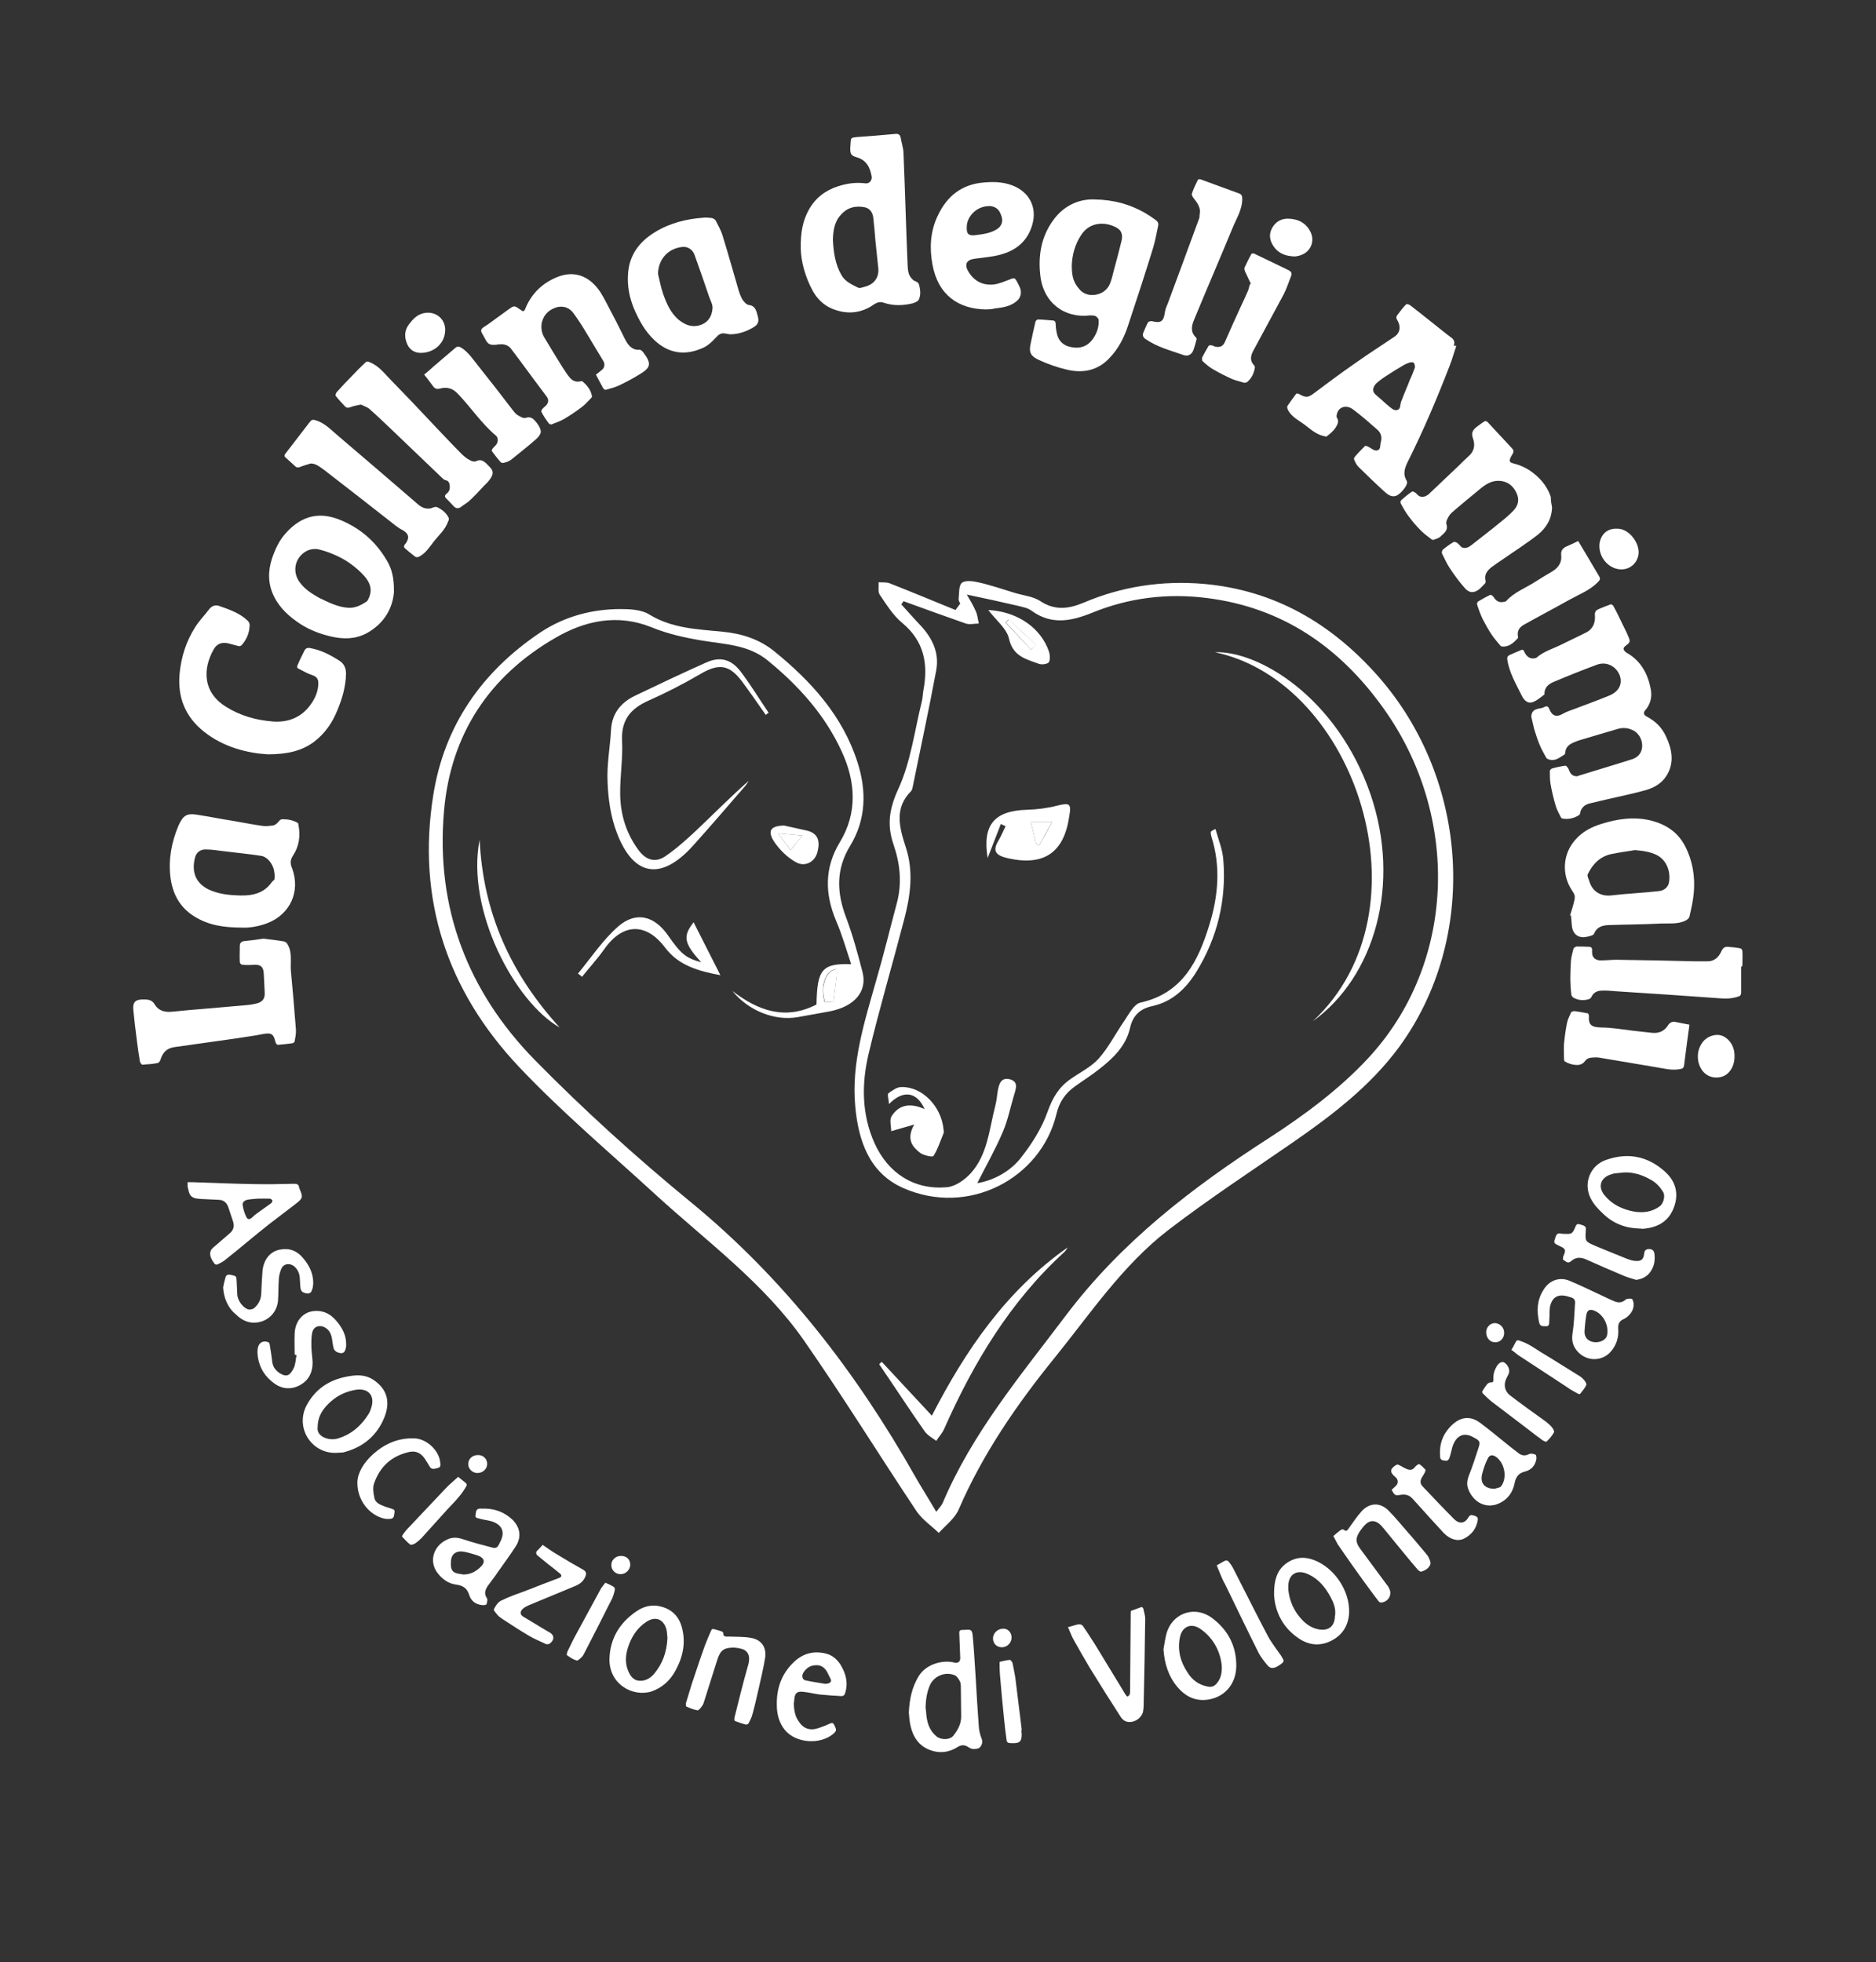 <?xml version="1.0" encoding="utf-8"?>
<!-- Generator: Adobe Illustrator 28.2.0, SVG Export Plug-In . SVG Version: 6.00 Build 0)  -->
<svg version="1.1" id="Livello_1" xmlns="http://www.w3.org/2000/svg" xmlns:xlink="http://www.w3.org/1999/xlink" x="0px" y="0px"
	 viewBox="0 0 595.3 622.7" style="enable-background:new 0 0 595.3 622.7;" xml:space="preserve">
<rect x="0" y="0" width="595.3" height="622.7" fill="#333333" stroke="none"/>
<style type="text/css">
	.st0{fill:#FFFFFF;}
	.st1{clip-path:url(#SVGID_00000131360636545119338020000000895591902704873889_);}
	.st2{clip-path:url(#SVGID_00000101819915044969684540000009171508196428725669_);}
	.st3{clip-path:url(#SVGID_00000010276649305429112060000014913340861557457042_);}
	.st4{clip-path:url(#SVGID_00000064336171536152551720000013569192708221590707_);}
	.st5{clip-path:url(#SVGID_00000047752254555265120560000000970499831863382927_);}
	.st6{clip-path:url(#SVGID_00000077323721337546382160000016418224209916651682_);}
</style>
<g>
	<g>
		<g>
			<path class="st0" d="M304.7,191.6c-0.2-0.5-0.6-1.1-0.5-1.5c0.2-1.8,0-4.2,1-5.1c1.1-0.9,3.5-0.6,5.2-0.2c4,0.9,7.8,2.2,11.7,3.4
				c2.7,0.8,5.7,1.1,7.9,2.5c4.6,3.1,9,2.6,13.8,0.6c12.2-5.2,24.9-7.1,38.1-6c22.5,2,40.5,12.5,55.3,29.2
				c29.2,33.1,32,83.4,6.7,117.9c-9.1,12.3-21,21.4-33.4,30c-13.3,9.2-26.9,18.1-39.8,28c-14.5,11.2-24.7,26.5-36.1,40.6
				c-12,14.8-22.8,30.5-30.4,48.1c-1.2,2.8-4.1,5-6.3,7.4c-2.3-2.2-5.2-4.2-7-6.8c-12-18-23.4-36.5-35.8-54.3
				c-12.7-18.2-30.7-31.3-46.9-46.1c-14.7-13.5-30-26.4-43.6-40.8c-22.7-24.1-32.4-53.1-27.1-86.2c3.5-22.1,15.5-39.2,34-51.6
				c7.7-5.1,16.4-7.4,25.5-7.4c3,0,6.6,0.2,9,1.7c7.3,4.5,15.4,4.7,23.4,5.5c6.1,0.6,11.6,2.4,16.3,6.2
				c11.7,9.5,21.7,20.5,26.4,35.2c2.9,9,2.8,18.1-2.3,26.5c-4.6,7.5-4.3,14.9-1.3,22.8c2.1,5.6,3.7,11.5,5.2,17.3
				c1.6,6.2-2.6,11-10.5,12.5c-3.3,0.6-6.7,1.2-10,1.8c-7.2,1.3-15.6-1.9-20.8-8.3c8.2,6.3,16.8,9.4,26.7,4.3
				c0.2-11.1,1.7-13.1,11-12.8c-1.6-4.8-2.9-9.4-4.8-13.8c-3.6-8.6-3.7-16.8,1.2-24.9c5.7-9.4,5-19.3,0.6-28.8
				c-5.3-11.6-13.7-20.9-23.5-28.9c-6.1-5-13.6-5.1-20.8-6.3c-5.4-0.9-10.9-2.1-16-4.2c-10.9-4.4-21.2-2.1-30.5,3.3
				c-21,12.1-33.3,30.6-35.4,55c-2.7,30.6,7.5,57.2,28.7,78.9c15.7,16,32.4,31.1,49.7,45.3c29.6,24.3,52.3,53.8,71,86.8
				c2.1,3.7,4.4,7.3,6.8,11.4c0.9-1.2,1.6-1.9,2-2.7c9.4-22.3,24.8-40.6,39.2-59.7c17.6-23.3,40-40.5,64.2-56.1
				c11.3-7.3,22.5-15.6,31.6-25.4c28-30.1,29.5-77,4.7-111.4c-13.8-19.2-31.9-31.7-55.8-34.7c-12.5-1.6-24.8-0.1-36.5,4.7
				c-6.7,2.7-12.9,3.9-19.2-0.7c-1.2-0.9-3-1.2-4.6-1.6c-5.1-1.2-10.2-2.3-15.9-3.5c0.9,1.6,2,3.3,2.8,5.2c0.6,1.2,0.7,2.7,1,4
				c-1.4,0-2.9,0.4-4.1,0c-6.6-2.3-13.2-4.7-19.8-7.1c-0.2,0.3-0.4,0.7-0.7,1c2.1,2.3,4.1,4.6,6.2,6.8c3.7,4,5.9,8.6,4.9,14.1
				c-2.3,12.4-5,24.8-7.5,37.2c-0.1,0.4-0.2,0.9-0.5,1.2c-5.4,5.4-3.7,11.5-1.7,17.7c2.6,7.8,1.5,15.5-0.5,23.1
				c-3.7,14.2-7.9,28.4-11.3,42.7c-2.2,9.4-2.2,19,1.9,28.2c4.3,9.5,12.5,14.9,22.9,14c2.7-0.2,5.7-2.3,7.6-4.4
				c5.4-5.9,5.9-14,7.8-21.3c0.4-1.6,0.6-3.2,0.8-4.8c0.4-2.2,1-4.4,3.7-3.8c3,0.7,2.1,3,1.5,5c-1.2,4-2,8.1-3.6,11.8
				c-2.4,5.6-5.4,10.9-8.1,16.2c4.9-0.8,10-3.4,13.5-7.6c3.6-4.5,6.9-9.6,8.8-15c1.6-4.5,3.6-7.9,7.4-10.5c3-2.1,6.5-3.8,8.9-6.5
				c3.1-3.5,5.3-7.9,8-11.8c1.5-2.2,3.1-5.4,5.2-5.9c13.5-3,18.4-13.4,21.9-24.8c2.8-9.1,3.6-18.5,0.6-27.9
				c-0.1-0.4-0.2-0.9-0.2-1.3c0-0.3,0.2-0.5,1.5-1.1c0.9,3.3,2.3,6.6,2.5,9.9c1,12.7-1.9,24.6-8.6,35.5c-3.3,5.3-7.6,9.4-13.9,10.8
				c-3.8,0.8-6.2,2.9-7.1,6.9c-1.3,5.8-5.4,9.7-9.9,13.2c-2.4,1.9-5.1,3.6-7.6,5.4c-3.1,2.2-5,5-5.9,8.9
				c-4.9,20.2-27.8,32.6-48.7,23.3c-10.7-4.8-14.1-15-15.1-25.8c-1.3-13.8,2.9-26.8,6.6-39.9c2.4-8.2,4.4-16.5,6.6-24.7
				c1.7-6.4,1-12.6-1.1-18.7c-2.1-6.2-1.3-11.3,1.6-17.6c3.9-8.5,5.1-18.3,7.4-27.6c0.3-1.1,0.3-2.3,0.5-3.5
				c1.6-8.4,0.3-15.7-6.7-21.5c-2.9-2.4-5-5.8-7.1-8.9c-0.7-1-0.3-2.6-0.4-4c1.2,0.1,2.6-0.1,3.7,0.4c6.9,2.7,13.8,5.6,20.7,8.4
				C304.2,192.3,304.4,191.9,304.7,191.6z M264.5,317.9c0.5-3.9,0.8-7,1.2-10.3c-2.5,0-3.9,2.2-4.4,4.9c-0.3,1.8-0.1,3.7,0.3,5.4
				C261.7,318.2,264.1,317.9,264.5,317.9z"/>
			<path class="st0" d="M243,226.9c-2.5-3.6-5-7.2-7.6-10.7c-4.1-5.4-7.4-5.7-13.3-2.2c-5.3,3.1-10.8,5.9-16.4,8.4
				c-5.6,2.5-8.6,6.1-8.3,12.6c0.3,5.7-0.7,11.5-0.6,17.2c0.1,6.5,2,12.5,5.9,17.7c2.3,3.1,5.3,4,8.5,1.8c3.5-2.4,6.7-5.3,9.8-8.2
				c5.5-5.2,10.8-10.6,16.6-15.7c-0.5,0.8-1,1.6-1.6,2.2c-5.3,6.1-10.6,12.3-16,18.3c-10.1,11.3-19,10-24.3-4.1
				c-1.9-5-2.7-10.6-2.9-15.9c-0.3-5.5,0.8-11.1,1.1-16.7c0.3-5.1,3-8.5,7.4-10.7c7.5-3.6,15.1-7.2,22.7-10.6c4.4-2,7.9-1.2,11,2.8
				c3.2,4.2,5.9,8.7,8.9,13.1C243.6,226.4,243.3,226.6,243,226.9z"/>
			<path class="st0" d="M416.6,324.1c37.9-35.3,13.5-107.8-31.1-117.1c13.9-0.5,38.6,14.2,49.3,44.8
				C444.8,280.7,436.1,310.1,416.6,324.1z"/>
			<path class="st0" d="M279.8,432.2c5.3,5.7,10.5,11.3,15.9,17.1c10.7-20.8,23.6-39.7,43.1-53.4c-0.3,0.5-0.6,1-1,1.4
				c-17.2,15.7-28.9,35.2-38.2,56.2c-0.6,1.4-1.7,2.5-2.5,3.8c-1.3-1-2.9-1.8-3.8-3.2c-4.9-7-9.5-14.1-14.3-21.1
				C279.2,432.7,279.5,432.5,279.8,432.2z"/>
			<path class="st0" d="M317.6,261.5c-1.4,3.6-2.8,7.2-4.2,10.8c-1.7-10.5,2.1-15,12.5-15.3c3.2-0.1,6.4-0.5,9.5-1.3
				c4.1-1,4.6-0.7,3.9,3.4c-1.7,11.6-8.1,15.8-19.4,13.3c-3.9-0.9-5.2-2.2-2.9-5.9c0.8-1.4,1.4-2.9,2.1-4.3
				C318.6,262,318.1,261.8,317.6,261.5z M328.7,267.6c0.3,0.3,0.7,0.5,1,0.8c1.3-2.3,2.6-4.6,4.2-7.6c-3.3,0-5.1,0-6.8,0
				C327.7,263.2,328.2,265.4,328.7,267.6z"/>
			<path class="st0" d="M290.1,356.9c-3,0.9-4.7,1.3-7.3,2.1c0-1.6-0.6-3.5,0.1-4.7c2.5-4,6.3-4.2,10.5-2.3
				c-2.4-5.4-6.7-6.3-11.3-1.6c-0.1-1.6-0.6-3-0.2-3.4c1.2-0.9,2.7-2,4.1-2c6.6-0.2,12.7,6.1,13.4,13.4c0,0.4,0.2,0.9,0,1.3
				c-1,2.4-1.8,5-3.2,7.2c-0.3,0.4-3.1-0.2-4.2-1C289.7,364.1,287.4,361.7,290.1,356.9z"/>
			<path class="st0" d="M222.5,305.4c-5.5-6.1-5.9-8.2-2.4-12.7c2.8,5.5,5.5,10.9,8.5,16.8c-6.9-1.3-13.2-3-17.5-8.7
				c-6.1-8.1-13.5-7.9-19.4,0.5c-2.1,3-4.7,5.8-7,8.7c-0.4-0.3-0.8-0.7-1.3-1c4.2-5.1,7.9-10.7,12.8-15c5.7-4.9,11.5-3.3,15.8,2.9
				C216.2,302.9,217.6,304,222.5,305.4z"/>
			<path class="st0" d="M152.2,266.5c1.1,23.3,9.9,42.6,25.4,59.6C163.3,318,147.8,288.7,152.2,266.5z"/>
			<path class="st0" d="M313.6,193.6c9.4,0.5,16.8,5.8,19.3,13.3c0.3,1,0.4,2.6-0.1,3.3c-0.5,0.6-2.2,0.8-3.1,0.5
				c-4-1.5-8.2-2.3-9.5-7.9C319.5,199.5,316.1,196.9,313.6,193.6z M327.2,206.2c0.5-0.5,1.1-1,1.6-1.5c-2.9-2.7-5.8-5.4-8.8-8.1
				c-0.3,0.3-0.6,0.7-0.9,1C321.9,200.5,324.5,203.4,327.2,206.2z"/>
			<path class="st0" d="M248.8,262c2.4,0.5,4.8,1.1,7.2,1.6c3.9,0.9,4.2,3.7,3.4,6.8c-0.8,3.2-4,4.9-6.9,3.2
				c-2.7-1.5-5.1-3.9-6.8-6.4C243.4,263.7,244.5,262.1,248.8,262z M246.9,264.5c1.8,2.4,2.9,3.8,4,5.3c1.3-1.6,2.3-2.9,3.7-4.6
				C252.2,265,250.2,264.8,246.9,264.5z"/>
			<path class="st0" d="M264.5,317.9c-0.4,0-2.8,0.3-2.8,0c-0.4-1.7-0.7-3.7-0.3-5.4c0.5-2.7,1.9-4.8,4.4-4.9
				C265.3,310.9,265,314.1,264.5,317.9z"/>
			<path class="st0" d="M328.7,267.6c-0.5-2.2-1-4.4-1.6-6.8c1.7,0,3.5,0,6.8,0c-1.7,2.9-2.9,5.3-4.2,7.6
				C329.4,268.1,329,267.9,328.7,267.6z"/>
			<path class="st0" d="M327.2,206.2c-2.7-2.9-5.3-5.7-8-8.6c0.3-0.3,0.6-0.7,0.9-1c2.9,2.7,5.8,5.4,8.8,8.1
				C328.3,205.2,327.8,205.7,327.2,206.2z"/>
			<path class="st0" d="M246.9,264.5c3.3,0.3,5.3,0.5,7.7,0.7c-1.3,1.7-2.4,2.9-3.7,4.6C249.8,268.3,248.7,266.9,246.9,264.5z"/>
		</g>
	</g>
	<g>
		<defs>
			<rect id="SVGID_1_" x="18.6" y="26" width="560" height="560"/>
		</defs>
		<clipPath id="SVGID_00000100369468494494581330000012383835432542402999_">
			<use xlink:href="#SVGID_1_"  style="overflow:visible;"/>
		</clipPath>
		<g style="clip-path:url(#SVGID_00000100369468494494581330000012383835432542402999_);">
			<defs>
				<rect id="SVGID_00000127750180979635177330000018267263049794166199_" x="22" y="17.1" width="547.1" height="328.4"/>
			</defs>
			<clipPath id="SVGID_00000178901546424510737910000008096330552479974039_">
				<use xlink:href="#SVGID_00000127750180979635177330000018267263049794166199_"  style="overflow:visible;"/>
			</clipPath>
			<g style="clip-path:url(#SVGID_00000178901546424510737910000008096330552479974039_);">
				<defs>
					<rect id="SVGID_00000116955123377425525030000014008392412053796759_" x="22" y="26" width="547.1" height="328.4"/>
				</defs>
				<clipPath id="SVGID_00000039825313515830269220000014119160474585774985_">
					<use xlink:href="#SVGID_00000116955123377425525030000014008392412053796759_"  style="overflow:visible;"/>
				</clipPath>
				<g style="clip-path:url(#SVGID_00000039825313515830269220000014119160474585774985_);">
					<path class="st0" d="M485.9,227.4c0.2-1.6,0.7-2.1,2.3-2.5c0.6-0.1,1.3-0.2,1.8-0.5c1-0.5,1.4-0.1,1.7,0.8
						c0.9,2.1,2.3,2.5,4.3,1.3c1.2-0.7,2.6-1.1,3.9-1.6c3.6-1.4,7.3-2.7,10.9-4.2c3-1.3,4.1-3.7,3.2-6.3c-1.1-2.9-4.1-4.5-7.1-3.5
						c-4.6,1.7-9.1,3.5-13.6,5.4c-1.8,0.7-3.3,1.8-3.2,4.1c-1.1,0.8-2.2,1.8-3.4,2.3c-1.9,0.9-3.1-0.5-3.8-1.9
						c-1.8-3.7-4-7.3-4.6-11.5c-0.1-0.7,0.1-1.1,0.7-1.4c1.2-0.5,2.4-1.1,3.7-1.6c0.8-0.3,0.9,0.4,1.1,0.8c0.8,1.5,1.9,2.1,3.3,1.8
						c0.2,0,0.4-0.1,0.5-0.2c2.3-2,5.2-2.8,7.8-4.1c2.5-1.2,4.9-2.4,7.4-3.6c2.5-1.1,3.5-3.1,3.3-5.7c-0.1-0.9,0.2-1.5,1-1.9
						c1.3-0.6,2.7-1.1,4-1.6c0.2-0.1,0.8,0.3,0.9,0.6c1,1.8,1.9,3.7,2.8,5.6c0.6,1.3,1.3,2.5,1.8,3.8c0.8,1.8,0.8,2-0.8,3.2
						c-1,0.8-0.6,1.3,0,1.9c0.2,0.2,0.4,0.3,0.6,0.4c4.3,2.5,6.5,6.6,7.4,11.3c0.5,2.5,0,4.9-1.8,6.9c-0.6,0.7-0.4,1.4,0.5,1.9
						c2.7,1.4,4.8,3.4,6.1,6.2c1.9,4,2.8,8.2,0.4,12.3c-1.5,2.6-4,4.1-6.9,4.9c-3.9,1.1-7.9,1.9-11.8,2.8c-2,0.5-3.9,0.9-5.9,1.4
						c-1.6,0.4-2.7,1.4-3,3.1c0,0.3-0.3,0.6-0.5,0.7c-1.5,0.9-3.2,1.3-5,1c-0.2,0-0.5-0.2-0.6-0.4c-0.6-1.2-1.2-2.3-1.6-3.5
						c-0.7-2.4-1.3-4.8-1.7-7.2c-0.2-1.3-0.2-2.6-0.2-4c0-0.3,0.4-0.7,0.7-0.8c1.4-0.4,2.8-0.7,4.3-0.9c0.2,0,0.7,0.6,0.9,1
						c0.4,1,0.8,2.1,2.1,2.3c0.4,0.1,0.8,0.1,1.1-0.1c3.3-1,6.5-2,9.8-3c2.5-0.8,5-1.5,7.4-2.3c1.9-0.7,3-2.2,3-4.3
						c0-2.2-1.4-4.3-3.3-5c-1.4-0.6-2.8-0.7-4.3-0.3c-3.9,1.1-7.7,2.3-11.5,3.4c-1.1,0.3-2.2,0.7-3.2,1.2c-1.2,0.6-2,1.5-2.1,2.9
						c0,0.2-0.1,0.6-0.3,0.7c-1.5,0.9-2.8,2.1-4.7,1.6c-0.4-0.1-0.9-0.3-1.1-0.7c-0.8-1.4-1.6-2.9-2.2-4.4c-0.6-1.5-1.1-3.1-1.6-4.7
						C486.5,230,486.2,228.7,485.9,227.4z"/>
					<path class="st0" d="M462.1,109.8c-0.7,2.1-1.3,4.3-2.1,6.3c-4,10.4-8.4,20.7-13.4,30.7c-0.9,1.9-1.5,3.8-0.2,5.8
						c0.1,0.2,0.1,0.4,0.1,0.6c-0.1,1.3-2.3,3.8-3.6,4.2c-1.5,0.4-2.6-0.5-3.5-1.3c-2.9-2.6-5.6-5.3-8.4-8c-0.6-0.6-0.9-1.4-1.3-2.2
						c-0.1-0.2,0-0.7,0.2-0.9c1-1.2,2.1-2.3,3.2-3.4c0.2-0.2,0.8,0,1.1,0.2c0.7,0.3,1.3,0.9,2,1.1c1.1,0.3,1.8-0.3,1.8-1.5
						c0-0.4,0.1-0.8,0.2-1.2c0.4-1.5,0-2.8-1.1-3.8c-2.5-2.2-5.1-4.5-7.8-6.5c-2.2-1.6-4.7-0.7-5.1,1.7c-0.1,0.3-0.1,0.7,0,0.9
						c0.9,1.3,0.1,2.4-0.5,3.4c-0.7,1-1.7,1.8-2.7,2.6c-0.1,0.1-0.6,0-0.9-0.1c-2.9-0.6-4.8-2.8-7.1-4.3c-1.6-1.1-3.3-2.1-4.3-4
						c-0.2-0.4-0.3-1-0.2-1.2c0.9-1.3,1.8-2.6,2.8-3.9c0.1-0.2,0.7-0.1,1,0.1c2.2,1.2,2.8,1.1,4.8-0.4c4.1-3.1,8.3-6.2,12.6-9.2
						c4.2-3,8.6-5.8,12.9-8.7c1.7-1.2,2-3.2,0.8-5.2c-0.4-0.6-0.4-1.1,0-1.6c0.9-1.2,1.8-2.4,2.8-3.4c0.2-0.2,0.9,0,1.3,0.3
						c3.4,2.6,6.7,5.3,10,7.9c1,0.8,2,1.6,3.1,2.4c0.9,0.7,1.1,1.5,0.7,2.5C461.9,109.7,462,109.7,462.1,109.8z M449,116.6
						c0-1.4-0.5-1.8-1.4-1.6c-0.8,0.2-1.5,0.5-2.2,0.9c-1.9,1.1-3.7,2.2-5.5,3.4c-1.1,0.7-2.2,1.5-3.2,2.4c-1.1,1.2-1.5,2.6,0.1,3.8
						c0.5,0.4,1,0.9,1.5,1.3c1.1,1,2.2,2,3.4,2.9c1.2,0.9,2.4,0.5,2.6-0.7c0.1-0.7,0.2-1.4,0.5-2c0.8-2.2,1.8-4.3,2.6-6.5
						C448.1,119.1,448.6,117.7,449,116.6z"/>
					<path class="st0" d="M347.3,63.3c6.3,0.1,11.3,1.6,15.9,4.2c1.2,0.7,2.4,1.5,3.5,2.3c0.7,0.5,1,1.1,0.8,1.9
						c-0.5,2.3-0.9,4.7-1.6,7c-2.5,8.1-5.1,16.1-7.8,24.2c-1.3,4.1-3.2,7.9-6.3,11c-3.7,3.8-8.4,4.6-13.3,3.4c-3-0.7-5.9-1.7-8.7-3
						c-2.5-1.1-3.4-2.3-2.8-5c0.5-2.4,1-4.8,1.6-7.3c0.1-0.2,0.5-0.6,0.7-0.6c1.5,0,3.1,0.2,4.6,0.3c0.8,0,1.1,0.4,1.1,1.2
						c0,1.1,0.2,2.1,0.4,3.1c0.6,2.5,2.3,3.8,4.7,4.2c2.7,0.5,5-0.3,6.6-2.5c1.3-1.8,2.1-3.9,1.9-6.2c0-0.4-0.6-1-1-1.2
						c-0.5-0.2-1.2-0.2-1.7-0.2c-8.2,1-14.9-4.1-15.8-12.8c-0.7-6.2,0.3-12.2,4.1-17.4C337.5,65.3,342.3,63.1,347.3,63.3z
						 M340.1,84.3c0,3.8,0.7,5.6,2.6,7.7c2.5,2.8,7.7,1.8,9.3-1.5c0.7-1.4,1-3,1.4-4.5c0.9-3.2,1.7-6.4,2.5-9.6
						c0.4-1.7,0.1-3.2-1.5-4.1c-3.5-2-8.4-2-11.2,2.1C341,77.6,340.2,81.2,340.1,84.3z"/>
					<path class="st0" d="M254.1,79c-0.1-5.4,0.7-9.1,2.6-12.5c2.1-3.7,5.2-6.1,9.3-7.4c2.8-0.9,5.7-1.3,8.7-0.9
						c1.1,0.1,2.1-0.9,1.9-2.2c-0.5-2.8-1.6-5.2-4.8-6.1c-1.7-0.5-2-1-2-2.8c0-0.5,0.1-1,0.1-1.5c0.1-1.9,0.1-1.9,2-2.1
						c4.1-0.3,8.2-0.6,12.2-1c0.9-0.1,1.5,0.2,1.7,1.2c0.3,1.7,0.9,3.4,0.9,5c0.5,11.8,0.8,23.5,1.3,35.3c0.1,1.6,0.1,3.3,1.5,4.6
						c0.2,0.2,0.4,0.4,0.6,0.5c0.7,0.3,1.4,0.5,1.6,1.5c0.4,1.6,0.5,3.2-0.2,4.6c-0.3,0.5-1.3,0.9-2,1.1c-3,0.7-6,0.8-9-0.2
						c-1.1-0.4-2-0.2-3,0.4c-4.2,3-8.7,3.4-13.4,1.5c-2.7-1.1-4.7-3.1-6.1-5.5C255.4,87.8,254.2,82.8,254.1,79z M264.3,76.1
						c0.2,3.9,0.7,7.7,2.7,11.2c1.2,2.1,3.3,3,5.3,4c0.5,0.3,1.4-0.1,2.1-0.3c3-0.7,4.6-3,4.3-5.9c-0.3-2.8-0.6-5.7-0.9-8.6
						c-0.2-2.5-0.4-5-0.7-7.5c-0.2-1.5-1-2.8-2.6-3.2c-3-0.6-5.6,0-7.7,2.4C264.7,70.5,264.4,73.3,264.3,76.1z"/>
					<path class="st0" d="M84.9,239.4c-6.4-0.4-13.9-2.2-20.2-7.2c-6-4.8-8.4-11-7.7-18.5c0.5-5.2,2.1-10.2,4.9-14.6
						c1.3-2.1,3.1-3.9,4.6-5.9c0.9-1.1,2.2-1.3,3.3-0.8c3.1,1.1,6.3,2.2,8.8,4.6c0.5,0.5,0.7,1,0.6,1.7c-0.1,2.2-0.9,4.1-2.3,5.8
						c-0.4,0.5-0.8,0.7-1.4,0.5c-1-0.3-2-0.5-3-0.8c-2.1-0.5-3.7,0.1-4.7,1.9c-3.5,6.2-3.5,13.6,3.9,18.2c4.6,2.9,9.7,4.3,15.1,4.7
						c4.8,0.3,8.9-1.4,11.7-5.3c1.5-2,2.6-4.5,2.5-7.2c-0.1-1.4-0.9-1.9-2.1-2.3c-1.5-0.5-3-1.4-4.4-2.1c-0.1-0.1-0.3-0.5-0.2-0.7
						c0.7-1.7,1.5-3.3,2.3-4.9c0.4-0.8,1-1,1.9-0.8c3.4,0.6,6.4,2.2,9.2,4c1.6,1,2.1,2.5,2.1,4.2c-0.1,4-1.2,7.8-2.7,11.4
						c-1.6,4-3.9,7.4-7.4,10.1C95.8,238.3,91.3,239.4,84.9,239.4z"/>
					<path class="st0" d="M189.1,118.9c0.8-0.6,1.4-1.1,2-1.6c0.8-0.7,0.9-1.9,0.3-2.8c-1.9-3.1-3.7-6.2-5.6-9.3
						c-1.2-2-2.5-4-3.9-5.9c-1.3-1.7-3.1-2.3-5.2-1.8c-2.3,0.7-4,2.1-4.7,4.6c-0.4,1.7-0.2,3.3,0.6,4.8c1.9,3.2,3.8,6.3,5.8,9.5
						c0.7,1.1,1.4,2.2,2.2,3.2c0.9,1.2,2.1,1.8,3.7,1.4c0.2-0.1,0.6,0,0.7,0.2c1.3,1.1,2.4,2.5,2.8,4.3c0.1,0.3,0,0.7-0.2,0.8
						c-1,1-1.9,2.1-3,2.9c-1.7,1.3-3.5,2.5-5.3,3.6c-1.3,0.8-2.8,1.3-4.3,1.9c-0.3,0.1-0.8-0.2-1-0.5c-0.8-1.1-1.6-2.3-2.2-3.5
						c-0.1-0.2,0.1-0.8,0.4-1c0.4-0.5,1-0.8,1.3-1.3c0.6-0.8,0.6-1.6,0-2.5c-2.8-3.7-5.6-7.5-8.4-11.3c-0.9-1.2-1.8-2.4-2.7-3.6
						c-1-1.5-2.4-1.9-4.1-1.7c-0.2,0-0.5,0-0.7,0.1c-2.2,0.2-2.8-0.1-3.8-2.1c-0.4-0.9-1.3-1.9-1.1-2.6c0.2-0.7,1.4-1.2,2.2-1.8
						c2.2-1.6,4.4-3.2,6.6-4.8c1.7-1.2,1.8-1.1,3.5,0.1c1.1,0.8,1.3,0.8,1.8-0.5c1.9-4.5,5.2-7.7,9.6-9.6c5.5-2.4,10.5-0.8,14.1,4.6
						c1.4,2.2,2.5,4.6,3.8,7c1.4,2.6,2.7,5.3,4,7.9c1,1.9,2.2,3.6,4.7,3.4c0.3,0,0.8,0.4,1.1,0.8c2.8,3.7,2.4,4.9-1.3,7.1
						c-2.1,1.3-4.2,2.4-6.5,3.5c-1.3,0.6-2.7,0.9-4,1.3c-0.3,0.1-0.7-0.2-0.9-0.5C190.6,121.7,189.8,120.3,189.1,118.9z"/>
					<path class="st0" d="M492.5,161c-0.1,3.7-1.8,6.5-4.5,8.7c-3.6,2.8-7.4,5.2-11.1,7.8c-1.2,0.8-2.4,1.6-3.6,2.5
						c-1.4,1.1-2.4,2.4-1.9,4.3c0.1,0.3,0,0.7-0.2,0.9c-0.6,0.6-1.2,1.3-1.8,1.8c-1.7,1.3-3.2,1.3-4.7-0.5c-1.7-1.9-3.2-4-4.6-6.1
						c-1-1.5-1.7-3.1-2.5-4.7c-0.2-0.3,0-1,0.3-1.3c1.1-0.9,2.2-1.7,3.4-2.4c0.2-0.1,0.8,0.1,1.1,0.3c0.6,0.4,1,1.2,1.7,1.5
						c1,0.3,1.9-0.1,2.7-0.7c3-2.4,6.1-4.7,9.1-7.2c1.5-1.2,3.1-2.5,4.4-3.9c1.6-1.7,1.9-3.7,0.8-5.8c-1.1-2.2-2.9-3.5-5.4-3.6
						c-2.6-0.1-4.5,1.3-6.3,2.8c-2.6,2.1-5.2,4.3-7.8,6.5c-0.6,0.5-1.3,1.1-1.7,1.7c-0.5,0.8-1.2,2-0.9,2.8c0.6,2-0.8,2.8-1.8,3.8
						c-0.6,0.6-1.4,0.8-2.2,1.1c-0.2,0.1-0.6,0-0.7-0.1c-1.2-0.9-2.4-1.8-3.4-2.8c-1.4-1.4-2.6-2.8-3.8-4.4c-1-1.3-1.8-2.7-2.6-4.2
						c-0.2-0.3-0.1-0.9,0.2-1.1c1.1-1,2.2-1.9,3.4-2.7c0.2-0.1,1.1,0.3,1.4,0.7c0.9,1.1,1.9,1.2,3,0.7c0.2-0.1,0.5-0.3,0.7-0.4
						c3.3-3.1,6.6-6.3,9.9-9.4c0.9-0.9,1.8-1.8,2.8-2.7c1.9-1.6,2.3-3.6,1.5-5.8c-0.7-1.8,0.1-2.8,1.3-3.7c0.8-0.6,1.6-1.2,2.4-1.7
						c0.2-0.1,0.7,0,0.9,0.2c2.6,2.8,5.2,5.6,7.8,8.4c1,1,0.1,1.8-0.3,2.6c-0.8,1.6-0.5,1.9,1.2,2.3c1.6,0.4,3.3,1.2,4.7,2.1
						c3.1,2.1,5.5,4.8,6.7,8.4C492.1,158.9,492.3,160,492.5,161z"/>
					<path class="st0" d="M231.6,106.1c-0.5-0.1-1.2-0.2-1.8-0.3c-1.1-0.1-1.9,0.5-2.5,1.2c-1.4,1.5-2.8,2.9-4.7,3.6
						C217,113,212,112,207.7,108c-3-2.8-4.9-6.3-6.5-10c-1.5-3.6-2.2-7.3-1.9-11.2c0.4-5.9,3.6-10.1,8.5-13.1
						c4.7-2.9,9.9-4.2,15.3-4.6c0.9-0.1,1.9,0,2.8,0.1c0.4,0.1,1,0.4,1.2,0.8c0.8,1.6,1.7,3.1,2.2,4.8c1.8,5.8,3.4,11.6,5.1,17.4
						c0.3,1,0.7,2,1.2,2.9c0.5,0.7,1.3,1.6,2,1.7c2.1,0.2,2.4,1.9,2.8,3.3c0.6,2,0.2,3-1.7,4C236.6,105.3,234.2,106.1,231.6,106.1z
						 M208.8,86.9c0.5,2.1,0.9,4.2,1.6,6.3c1.1,3.1,2.4,6.2,5.1,8.4c1.9,1.5,4.1,2.4,6.6,1.6c2.6-0.8,3.8-2.8,4-5.3
						c0.1-1.2-0.6-2.4-1-3.5c-1.5-4.5-3.1-9-4.7-13.5c-0.6-1.7-2.2-2.8-4.1-2.5C211.8,79,208.9,82.4,208.8,86.9z"/>
					<path class="st0" d="M498.2,290.6c0.5-1.6,1-3.2,1.4-4.9c0.1-0.5,0.2-1.2,0-1.7c-0.2-0.6-0.6-1.1-0.9-1.6
						c-3.2-5-2.8-11.4,1.2-15.9c2.2-2.5,5-4,8.2-5c5.1-1.6,10.4-2.4,15.7-1.1c4.8,1.2,8.7,3.7,11,8.3c2.3,4.5,3.1,9.4,2.7,14.4
						c-0.2,2.6-0.8,5.2-1.4,7.8c-0.1,0.5-0.6,0.9-1.1,1.2c-2.5,1.3-5.2,0.9-7.9,1c-5.6,0.3-11.2,0.3-16.8,0.5
						c-2,0.1-3.7,0.7-4.5,2.8c-0.1,0.2-0.4,0.4-0.7,0.5c-0.5,0.2-1,0.3-1.5,0.4c-2.6,0.6-4.5-0.7-4.8-3.4c-0.1-1.1-0.2-2.3-0.3-3.4
						C498.3,290.6,498.3,290.6,498.2,290.6z M518.8,269.8c-2.4,0.4-4.8,0.7-7.2,1.2c-3.8,0.7-6.2,3.2-7.8,6.5c-0.1,0.3,0,0.7,0.1,1
						c0.1,0.4,0.3,0.7,0.4,1.1c0.9,3.2,3.5,4.9,6.8,4.6c2.5-0.3,5.1-0.5,7.6-0.7c2.6-0.2,5.2-0.4,7.8-0.7c1.6-0.2,2.8-1.2,3.1-2.7
						c0.6-3.3-0.6-7-3.8-8.7C523.6,270.3,521.2,270,518.8,269.8z"/>
					<path class="st0" d="M77.1,294.4c-6.3,0-10.9-0.8-15.2-3.4c-4.8-2.9-7.1-7.2-7.8-12.5c-0.7-5.7,0.3-11.1,2.5-16.4
						c0-0.1,0.1-0.1,0.1-0.2c1.4-3.1,2.6-3.9,6-3.3c3.9,0.6,7.8,1.4,11.7,2c2.9,0.5,5.9,1.1,8.8,1.5c1.1,0.2,2.3,0,3.4-0.1
						c0.5-0.1,1-0.4,1.4-0.8c0.5-0.4,0.7-1.2,1.7-1.2c1.7,0,3.2,0.3,4.7,1.1c0.2,0.1,0.3,0.4,0.3,0.7c0.7,3.5,0.2,6.8-1.7,9.7
						c-1,1.5-0.9,2.7-0.3,4.1c2.7,7.3-0.6,14.6-7.9,17.4C81.9,294.1,78.9,294.5,77.1,294.4z M76.2,284.2c4,0.1,7.6-0.7,10.1-4.3
						c0.2-0.3,0.8-0.6,0.8-0.9c0.2-2-0.2-4-1.5-5.6c-0.7-0.9-1.8-1.7-2.9-1.8c-4-0.6-8-1-12.1-1.5c-1.7-0.2-3.4-0.5-5.2-0.5
						c-1.7-0.1-3.1,0.9-3.5,2.5c-1.1,4.3-0.1,7.9,4.1,10.1C69.3,283.8,72.7,284.1,76.2,284.2z"/>
					<path class="st0" d="M125,188c-0.4,4.9-3,9.9-8.7,13c-3.6,1.9-7.4,1.9-11.3,1c-3.4-0.8-6.6-2-9.6-3.9c-3.5-2.3-6.6-5-8.5-8.9
						c-1.9-3.9-1.9-7.9-0.6-11.9c1-3,2.3-5.8,4.4-8.1c5-5.6,10.8-7,17.7-4c6.1,2.6,10.9,6.8,14.3,12.6
						C124.3,180.4,125.1,183.4,125,188z M110.6,192.9c2.1,0.1,3.9-0.8,5.6-1.9c0.4-0.2,0.6-0.7,0.8-1.1c1.3-2.8,0.4-5.1-1.5-7.2
						c-2.4-2.6-5.2-4.7-8.4-6.2c-1.7-0.8-3.5-1.5-5.4-2c-1.7-0.5-3.6-0.3-5.1,0.8c-3.2,2.2-3.8,6.4-1.5,9.5c1.6,2.2,3.8,3.6,6.1,4.9
						C104.3,191.2,107.2,192.7,110.6,192.9z"/>
					<path class="st0" d="M83.6,297.9c2.3,0.3,4.4,0.5,6.6,0.9c0.4,0.1,0.9,0.5,1.1,1c1.5,2.6,0.8,5.5,1,8.2
						c0.6,6.2,1.1,12.5,1.6,18.7c0.1,1.3-0.2,2.6-0.4,3.8c0,0.2-0.5,0.6-0.7,0.6c-1.6,0.2-3.1,0.4-4.7,0.5c-0.2,0-0.6-0.5-0.7-0.9
						c-0.6-2.7-1.4-3-4.1-2.5c-2.8,0.6-5.7,0.9-8.6,1.4c-6.4,0.9-12.8,1.8-19.2,2.7c-2.5,0.3-3.9,1.7-4.6,4.1c-0.1,0.4-0.6,1-1,1
						c-1.5,0.3-3.1,0.4-4.7,0.5c-0.3,0-0.7-0.6-0.8-1c-0.4-2.3-0.7-4.6-1-6.9c-0.4-3.2-0.8-6.3-1.1-9.5c-0.2-2.4,0.6-3.3,3.1-3.3
						c1.4,0,2.8,0,3.7,1.6c1.2,2,3.2,2.5,5.4,2.3c3.7-0.4,7.4-0.7,11.1-1c4.2-0.4,8.4-0.7,12.6-1.1c1.2-0.1,2.4-0.3,3.5-0.6
						c1.7-0.5,2.4-1.6,2.3-3.4c-0.1-2-0.2-4-0.3-6c-0.1-2.2-1-2.9-3.1-2.8c-1.2,0.1-2.4,0.1-3.7,0c-0.3,0-0.8-0.5-0.8-0.8
						c-0.1-1.7,0-3.4,0-5.1c0-0.9,0.3-1.4,1.2-1.6C79.5,298.5,81.6,298.2,83.6,297.9z"/>
					<path class="st0" d="M312.9,98.2c-8.7-0.1-15.2-4.5-17-14.2c-1-5.4-0.7-10.6,1.7-15.6c2.9-6.2,7.7-10,14.8-10.5
						c3.4-0.3,6.8-0.1,9.9,1.4c4.7,2.3,6.7,6.9,5.3,11.9c-1.4,5.1-4.9,8.1-9.7,9.5c-2.7,0.8-5.6,1-8.5,1.4c-2.7,0.3-3.5,1.8-2.1,4.1
						c1.8,3,4.5,4.4,7.9,4.1c1.9-0.2,3.8-1.1,5.7-1.8c0.8-0.3,1.1-0.3,1.6,0.5c0.7,1.4,1.7,2.7,1.4,4.4c-0.1,0.6-0.4,1.3-0.8,1.7
						c-2,2.1-4.8,2.5-7.5,2.8C314.8,98.2,314,98.1,312.9,98.2z M314.2,65.4c-4.2-0.1-7.1,3.1-7.4,6.1c-0.2,2.6,0.3,3.5,3,3.1
						c2.3-0.3,4.6-0.6,6.6-1.9c0.3-0.2,0.7-0.5,0.9-0.8c1.2-1.5,0.7-3,0-4.5C316.6,66,315.3,65.5,314.2,65.4z"/>
					<path class="st0" d="M552.5,306.8c0,2.7,0,5.5,0,8.2c0,0.9-0.4,1.2-1.3,1.4c-2,0.6-3.9,0.6-5.9,0.4
						c-10.8-0.8-21.7-1.5-32.5-2.2c-1.5-0.1-3-0.3-4.5-0.2c-1.4,0-2.7,0.6-3.3,2c-0.1,0.3-0.5,0.6-0.8,0.7c-1.6,0.5-3.3,0.4-4.8-0.4
						c-0.4-0.2-0.8-0.7-0.8-1.2c-0.2-1.8-0.3-3.5-0.3-5.3c0-1.8,0.1-3.5,0.2-5.3c0.1-1.3,0.5-2.5,0.8-3.8c0.1-0.3,0.7-0.7,1-0.7
						c1.4,0,2.8,0,4.1,0.1c1,0.1,0.8,1,0.8,1.6c0,1.1,0.3,1.9,1.3,2.4c0.4,0.2,0.9,0.3,1.4,0.3c1.7,0,3.4-0.2,5.1-0.2
						c8.4,0.1,16.8,0.3,25.2,0.5c1.1,0,2.2,0,3.3,0c2.5,0.1,3.9-1.3,4.8-3.3c0.4-0.9,1-1.4,2-1.3c1.3,0.1,2.7,0.2,4,0.5
						c0.3,0,0.6,0.6,0.6,0.9c0.1,1.5,0,3.1,0,4.6C552.7,306.8,552.6,306.8,552.5,306.8z"/>
					<path class="st0" d="M98.6,147.1c-1,0.3-2.1,0.6-3.1,1c-0.7,0.3-1.3,0.4-1.8-0.1c-1.1-1-2.2-2-3.3-3c-0.1-0.1-0.1-0.6,0-0.8
						c2.7-3.5,5.3-6.9,8-10.4c0.5-0.6,0.9-0.7,1.8-0.4c3,0.9,5,3.2,7.3,5.1c8.2,7,16.4,14,24.6,21.1c1.1,1,2.3,1.9,3.9,1.8
						c0.3,0,0.6,0,0.8-0.1c0.7-0.2,1.3-0.7,2.2-0.2c1.5,0.8,2.7,1.8,3.4,3.3c0.1,0.3,0,0.8-0.2,1.1c-0.9,2.6-2.9,4.3-4.5,6.3
						c-1.3,1.7-2.5,3.6-4.4,4.7c-0.7,0.4-1.2,0.5-1.8,0c-1-0.8-2-1.6-2.9-2.4c-0.8-0.7-0.2-1.2,0.2-1.7c1.3-1.9,0.8-3.2-1.3-4.3
						c-1.4-0.7-2.6-1.8-3.9-2.8c-6.9-5.4-13.8-10.8-20.8-16.2C101.5,148.2,100.3,147.1,98.6,147.1z"/>
					<path class="st0" d="M114.5,128.4c-1.3,0.3-2.3,0.4-3.2,0.8c-0.8,0.3-1.4,0.3-1.9-0.3c-1-1.1-2-2.1-2.9-3.3
						c-0.1-0.2,0.1-0.9,0.4-1.2c1.6-1.8,3.3-3.6,5-5.3c1.3-1.4,2.6-2.7,4-4c0.5-0.5,0.9-0.4,1.5-0.1c3,1.2,4.8,3.8,7,6
						c4.9,5,9.7,10.1,14.5,15.2c2.5,2.6,5,5.3,7.6,7.9c0.8,0.8,1.7,1.5,2.7,2c0.5,0.3,1.3,0.5,1.8,0.3c2-1,3.1,0.5,4.1,1.5
						c1.6,1.5,1.6,2.5,0.3,4.3c-0.6,0.9-1.5,1.6-2.2,2.4c-1.3,1.4-2.6,2.8-4,4.1c-0.8,0.8-1.9,1.4-2.8,2.1c-1,0.8-1.8,0.6-2.6-0.3
						c-0.7-0.8-1.5-1.6-2.3-2.4c-0.6-0.6-0.2-1.1,0.3-1.5c0.9-0.7,1-1.6,0.9-2.5c-0.1-0.8-0.3-1.5-1.3-1.7c-0.5-0.1-1-0.6-1.4-1
						c-5.4-5.2-10.8-10.3-16.2-15.5c-2.2-2.1-4.4-4.2-6.8-6.3C116.3,129.1,115.3,128.8,114.5,128.4z"/>
					<path class="st0" d="M380.8,67.1c-0.1-1.8-1.1-3-2.1-4.3c-0.3-0.4-0.6-1-0.5-1.3c0.5-1.5,1.2-3,1.9-4.4
						c0.1-0.2,0.6-0.3,0.8-0.2c4.1,1.5,8.2,3,12.3,4.5c0.8,0.3,1,0.8,1,1.7c0,3.5-1.9,6.3-3.1,9.3c-4,9.7-8.2,19.4-12.2,29.1
						c-0.8,1.9-1.2,3.9,0.6,5.6c0.1,0.1,0.3,0.4,0.2,0.6c-0.3,1.1-0.6,2.3-1,3.4c-0.6,1.6-1.9,2.1-3.4,1.5c-4-1.4-8.2-2.5-11.8-5
						c-0.8-0.5-1-1.2-0.7-2c0.5-1.1,0.9-2.3,1.5-3.3c0.2-0.3,1-0.5,1.5-0.3c2.5,0.6,3.4,0,3.8-2.6c0.1-1,0.5-2,0.9-2.9
						c3.4-9.1,6.7-18.2,10.1-27.4C380.6,68.5,380.7,67.8,380.8,67.1z"/>
					<path class="st0" d="M396.9,90c-0.6-1.2-1.1-2.4-1.7-3.6c-0.2-0.4-0.4-1-0.3-1.4c0.7-1.5,1.4-3,2.2-4.4
						c0.1-0.2,0.7-0.2,0.9-0.1c3.6,1.7,7.2,3.5,10.8,5.2c0.8,0.4,1.3,0.9,0.9,1.9c-0.8,2-1.4,4-2.4,5.9c-3.2,6-6.5,12-9.7,18
						c-0.8,1.5-1,3.1,0.4,4.5c0.2,0.2,0.2,0.5,0.2,0.7c-0.3,1.8-1,3.3-2.4,4.5c-0.2,0.2-0.7,0.3-0.9,0.3c-1.3-0.4-2.7-0.7-3.9-1.2
						c-2-0.9-4-1.9-5.9-3c-1.3-0.7-2.4-1.7-3.5-2.7c-0.2-0.2-0.2-0.9-0.1-1.2c0.6-1.2,1.3-2.4,2-3.6c0.1-0.2,0.6-0.3,0.9-0.2
						c0.4,0,0.8,0.3,1.2,0.4c1.6,0.4,2.6-0.2,3.2-1.7c1.5-3.5,3.1-7,4.7-10.5c0.9-1.9,1.8-3.8,2.6-5.7c0.2-0.6,0.3-1.2,0.5-1.8
						C396.8,90.1,396.9,90.1,396.9,90z"/>
					<path class="st0" d="M134.6,118.9c1.1-0.9,2.1-1.8,3.1-2.7c2.3-1.9,4.5-3.9,6.8-5.8c0.6-0.5,1.1-0.5,1.8-0.1
						c2.4,1.5,3.9,3.9,5.6,6c3.6,4.5,7.1,9,10.6,13.6c0.5,0.6,1,1.4,1.7,1.8c0.8,0.5,1.9,1.2,2.7,0.9c1.5-0.5,2.3,0.3,3,1.1
						c0.8,0.9,1.6,2.1,1.7,3.2c0.1,0.7-0.7,1.8-1.4,2.4c-2.6,2.3-5.3,4.4-8,6.6c-0.7,0.5-1.5,0.8-2.4,1c-0.3,0.1-0.7,0-0.9-0.2
						c-1-1.1-1.9-2.3-2.8-3.5c-0.1-0.2,0-0.6,0.2-0.8c0.3-0.4,0.7-0.8,1.1-1.2c0.7-0.9,0.8-2.3-0.1-3c-4.5-3.8-7.8-8.8-11.9-13.1
						c-1.6-1.8-3.5-2.4-5.7-1.8c-1,0.3-1.6,0.1-2.2-0.6C136.6,121.5,135.7,120.2,134.6,118.9z"/>
					<path class="st0" d="M500.8,171.7c0.9,1.6,1.9,3.1,2.8,4.7c1.3,2.2,2.6,4.4,3.9,6.6c0.4,0.7,0.2,1.1-0.4,1.7
						c-2.5,2.6-5.9,3.9-9,5.6c-4.8,2.7-9.6,5.2-14.4,7.9c-1.5,0.8-2.4,2-2,3.9c0,0.2,0,0.4-0.1,0.5c-1.3,1.4-2.7,2.7-4.8,2.6
						c-0.2,0-0.6-0.1-0.7-0.3c-0.9-1.1-1.9-2.2-2.7-3.4c-1.1-1.6-2-3.3-2.9-5c-0.7-1.5-1.3-3.1-1.8-4.7c-0.1-0.3,0.2-0.9,0.5-1
						c1.2-0.7,2.4-1.4,3.7-2c0.2-0.1,0.8,0.3,1,0.6c0.8,1.3,1.8,2,3.4,1.6c0.2-0.1,0.4,0,0.6-0.2c2.6-2.9,6.3-4.2,9.5-6.3
						c1.7-1.1,3.4-2.1,5.1-3.1c2-1.2,3.2-2.9,2.9-5.3c-0.1-1.3,0.4-1.9,1.3-2.5C498.1,173,499.4,172.4,500.8,171.7z"/>
					<path class="st0" d="M536.1,325.2c-0.3,2-0.5,4-0.8,5.9c-0.3,2.3-0.6,4.7-0.9,7c-0.1,0.8-0.5,1.1-1.3,1.2
						c-2.6,0.5-5.1-0.2-7.6-0.6c-5.9-1-11.9-2-17.8-3c-1-0.2-2-0.1-3,0c-0.6,0.1-1.3,0.4-1.6,0.9c-0.7,0.9-1.3,1.3-2.5,1.4
						c-1.5,0-2.8-0.4-4-1.1c-0.2-0.1-0.3-0.5-0.3-0.7c0-1.6-0.1-3.3,0-4.9c0.2-2.2,0.5-4.3,0.9-6.4c0.2-1.2,0.8-2.4,1.3-3.5
						c0.1-0.3,0.7-0.5,1.1-0.5c1.4,0.2,2.8,0.4,4.2,0.7c0.2,0,0.4,0.6,0.4,0.8c-0.2,3,0.9,3.6,3.9,3.7c3.3,0,6.6,0.6,9.9,1
						c2.1,0.2,4.2,0.5,6.3,0.7c2.2,0.2,3.9-0.6,5-2.4c0.6-0.9,1.3-1.2,2.2-1.1C532.9,324.6,534.4,324.9,536.1,325.2z"/>
					<path class="st0" d="M410.9,81.4c-2.9-0.1-5.1-0.9-6.6-3c-1.3-1.8-1.8-3.8-0.7-5.9c1.1-2.1,3-3.2,5.3-3.1c2.6,0.1,5,1,6.5,3.4
						c1.2,1.8,1.4,3.8,0.4,5.7C414.7,80.5,412.7,81.2,410.9,81.4z"/>
					<path class="st0" d="M133.5,112c-1.6,0-3.3-0.7-4.2-2.6c-1-2.2-1.1-4.4,0.5-6.5c1.2-1.6,2.5-3,4.6-3.5c4-0.9,7.4,2.1,6.8,6.2
						C140.8,109.2,137.6,112,133.5,112z"/>
					<path class="st0" d="M550.4,335.1c0.1,3.3-1.7,6.1-4.3,6.7c-3.5,0.8-6.4-1.2-7.2-5c-0.4-2.3,0.1-4.4,1.5-6.2
						c1.4-1.7,3.8-2.5,5.7-2c2.2,0.6,4,3,4.2,5.3C550.4,334.3,550.4,334.7,550.4,335.1z"/>
					<path class="st0" d="M512.9,167.8c4-0.3,7.7,4.8,7,8.4c-0.7,3.5-4.1,5.4-7.6,4.1c-3.2-1.2-5.2-4.7-4.7-8
						C508.1,169.5,510.1,167.7,512.9,167.8z"/>
				</g>
			</g>
		</g>
		<g style="clip-path:url(#SVGID_00000100369468494494581330000012383835432542402999_);">
			<defs>
				<rect id="SVGID_00000097474243488136312780000006576455772478608304_" x="41.5" y="355.9" width="508.1" height="214.7"/>
			</defs>
			<clipPath id="SVGID_00000083071047733311169460000001187017358565811614_">
				<use xlink:href="#SVGID_00000097474243488136312780000006576455772478608304_"  style="overflow:visible;"/>
			</clipPath>
			<g style="clip-path:url(#SVGID_00000083071047733311169460000001187017358565811614_);">
				<defs>
					<rect id="SVGID_00000167363277957995054080000013074609151876211621_" x="41.5" y="355.9" width="508.1" height="214.7"/>
				</defs>
				<clipPath id="SVGID_00000127038804947260391730000000012568852661583754_">
					<use xlink:href="#SVGID_00000167363277957995054080000013074609151876211621_"  style="overflow:visible;"/>
				</clipPath>
				<g style="clip-path:url(#SVGID_00000127038804947260391730000000012568852661583754_);">
					<path class="st0" d="M288.4,543.5c0.2-4.3,1-8,3.1-11.5c2.2-3.6,6.9-5.1,10.6-4.5c0.3,0,0.5,0.1,0.8,0.2
						c1.3,0.2,1.9-0.5,1.8-1.7c-0.1-2.6-0.2-5.2-0.3-7.8c0-0.7,0.3-0.9,0.9-0.9c0.2,0,0.3,0,0.5,0c2.4-0.2,2.7-0.2,2.9,2.3
						c0.4,4.2,0.6,8.5,0.9,12.7c0.3,5.2,0.6,10.4,1,15.7c0.1,1.3,0.4,2.6,0.9,3.8c0.4,1.1,0.1,2.1-0.6,2.8c-0.4,0.4-1.3,0.5-2,0.5
						c-0.5,0-1.2-0.3-1.6-0.6c-1.2-0.8-2.3-0.8-3.5,0c-2.4,1.5-5.1,2-7.8,1.2c-4.6-1.3-6.6-4.8-7.3-9.2
						C288.5,545.3,288.5,544.2,288.4,543.5z M293.7,541.8c0.2,1.4,0.2,2.7,0.5,4.1c0.4,2,1.3,3.8,3,5.2c1.5,1.2,4.2,1.1,5.3-0.2
						c1.4-1.8,2.5-3.7,2.5-6.1c0-3-0.1-6-0.1-9.1c0-0.7,0-1.5-0.3-2.1c-0.4-0.7-0.9-1.6-1.6-1.9c-3-1.3-6.6,0.2-7.9,3.1
						C294.1,537.1,293.8,539.4,293.7,541.8z"/>
					<path class="st0" d="M59.5,375.2c0.7,0,1.2,0,1.7,0c6.4,0.2,12.8,0.5,19.2,0.6c4.3,0.1,8.6,0,13-0.1c0.8,0,1.4,0.2,1.5,1.1
						c0,0.2,0.1,0.4,0.2,0.6c1.1,2.6,1,2.9-1.3,4.7c-2.8,2.2-5.7,4.3-8.5,6.5c-4.7,3.7-9.2,7.6-13.9,11.3c-0.7,0.6-1.6,1-2.4,1.4
						c-0.2,0.1-0.7,0-0.8-0.1c-0.5-0.6-0.9-1.2-1.2-1.9c-0.5-1.2-0.5-2.4,0.7-3.4c1.7-1.4,3.3-2.9,5-4.3c1.4-1.1,1.8-2.4,1.2-4.1
						c-0.5-1.5-1-3-1.5-4.5c-0.5-1.3-1.4-2.1-2.8-2.2c-1.4-0.1-2.8-0.1-4.2-0.2c-1,0-2-0.1-2.9-0.2c-1.8-0.3-2.4-1-2.8-3.1
						C59.5,376.7,59.5,376.1,59.5,375.2z M82.1,380.4c-0.8,0.1-2,0.1-3.2,0.3c-1,0.1-2.1,0.7-1.9,1.8c0.2,1.3,0.6,2.6,1.2,3.8
						c0.4,0.9,1.2,0.7,1.9,0c0.5-0.5,1.1-1,1.7-1.4c1.4-1,2.8-2,4.2-3c0.3-0.2,0.5-0.7,0.4-1c-0.1-0.2-0.6-0.5-0.9-0.5
						C84.5,380.4,83.5,380.4,82.1,380.4z"/>
					<path class="st0" d="M338.9,516.4c1.3-0.3,2.3-0.7,3.4-0.9c0.4-0.1,1.1,0.2,1.3,0.5c1.4,2,2.7,4.1,4,6.1
						c2.9,4.8,5.8,9.5,8.7,14.3c0.3,0.5,0.6,1,0.9,1.5c0.2,0.2,0.5,0.6,0.6,0.5c0.3-0.1,0.6-0.4,0.7-0.7c0.1-0.4,0.1-0.8,0.1-1.2
						c0.1-8.2,0.1-16.4,0.2-24.6c0-0.3,0-0.7,0.2-0.7c1.1-0.4,2.2-0.8,3.3-1.2c0.1,0,0.4,0.3,0.5,0.5c0.2,1.1,0.6,2.2,0.6,3.2
						c-0.1,9.2-0.3,18.5-0.5,27.7c0,0.6-0.1,1.3-0.2,1.9c-0.6,2.3-3.3,3.8-5.5,3c-0.7-0.3-1.3-0.9-1.7-1.6
						c-3.3-5.1-6.5-10.2-9.7-15.4c-1.7-2.9-3.4-5.8-5-8.7C340.1,519.4,339.6,518,338.9,516.4z"/>
					<path class="st0" d="M154.1,478.8c3.2,0.1,6,1.2,8.4,3.4c2.5,2.4,3.1,5.5,1.2,8.5c-1.8,2.8-3.8,5.5-5.7,8.2
						c-1,1.5-2.1,2.9-3.2,4.4c-0.8,1.2-1.3,2.5-0.3,3.9c0.3,0.4,0.1,1.3-0.1,1.9c-0.1,0.3-1,0.4-1.5,0.3c-2-0.2-3.5-1.4-4-3.2
						c-0.7-2.2-2-3-4.2-3.3c-2.4-0.3-4.3-1.7-5.8-3.6c-2.9-3.7-1.4-8.7,3-10.7c1.7-0.8,3.2-0.7,5-0.1c3,1,6,1.8,9.1,2.6
						c1.4,0.4,1.9,0.1,2.5-1.3c0.1-0.1,0.1-0.3,0.2-0.4c2.1-3.9-0.2-6.1-3.6-6.8c-1.1-0.2-2.2-0.4-3.2-0.7c-0.6-0.1-1.2-0.3-1-1.1
						c0.2-0.8,0-1.9,1.3-2C152.8,478.8,153.5,478.8,154.1,478.8z M147.1,499.7c2,0,3.7-0.8,5.2-2.2c1.9-1.7,1.5-3.1-0.9-3.9
						c-1.3-0.4-2.6-0.8-4-1.1c-2.5-0.5-4.2,0.6-4.3,3c-0.2,3,0.5,3.8,3.4,4.1C146.7,499.7,146.9,499.7,147.1,499.7z"/>
					<path class="st0" d="M491.7,417.6c0,0.7-0.1,1.3-0.1,2c0,0.7-0.1,1.4-1,1.3c-0.9,0-1.9,0.2-2.2-1.2c-0.8-3.6-0.7-7,1.3-10.2
						c1.8-3.1,5.1-4.4,8.4-3c3.1,1.3,6.2,2.8,9.2,4.2c1.7,0.8,3.3,1.6,5,2.3c1.2,0.5,2.4,0.5,3.5-0.5c0.4-0.4,1.4-0.4,2-0.3
						c0.3,0.1,0.5,1,0.6,1.5c0.1,1.7-0.7,3.1-2,4.2c-0.4,0.3-0.8,0.6-1.3,0.8c-1.3,0.6-1.7,1.6-1.6,3c0.2,2.7-0.5,5.1-2.3,7.2
						c-2.9,3.4-8,3.2-10.8-0.2c-1.4-1.7-1.7-3.4-1.4-5.5c0.5-3.2,0.6-6.5,0.8-9.7c0.1-1-0.5-1.6-1.5-1.8c-0.3-0.1-0.7-0.2-1-0.3
						c-3.1-0.8-4.9,0.4-5.5,3.6C491.7,415.9,491.7,416.7,491.7,417.6C491.7,417.6,491.7,417.6,491.7,417.6z M506.3,426
						c1.7,0,3.2-0.8,3.6-2c0.8-3.1-1-6.8-3.9-8c-1.4-0.6-2.3-0.3-2.6,1.2c-0.3,1.8-0.5,3.7-0.6,5.5
						C502.8,424.7,504.2,425.9,506.3,426z"/>
					<path class="st0" d="M473,477.8c-3.2,0.1-5.8-2-7-5c-0.6-1.4-0.5-2.7,0-4.2c1.2-3,2.2-6.1,3.2-9.2c0.6-1.7,0.3-2.2-1.2-3
						c-0.1,0-0.1-0.1-0.2-0.1c-3.7-2.3-6.1-0.1-7,3.2c-0.3,1.1-0.5,2.2-0.9,3.3c-0.1,0.4-0.7,0.9-0.9,0.8c-0.8-0.1-1.9,0-2-1.1
						c-0.3-3.1,0.3-6,2.2-8.5c0.8-1.1,1.9-2.2,3-2.9c2.5-1.6,5.1-1.3,7.4,0.4c2.8,2.1,5.5,4.3,8.2,6.5c1.4,1.1,2.7,2.2,4.2,3.3
						c1,0.7,2,0.8,3.2,0.2c0.6-0.3,1.5-0.1,2.1,0.2c0.2,0.1,0.3,1,0.2,1.5c-0.4,2-1.6,3.3-3.5,3.8c-2.1,0.5-3,1.7-3.4,3.8
						c-0.7,3.4-2.8,5.8-6.2,6.8C473.8,477.7,473.2,477.8,473,477.8z M474.3,472.5c0.7-0.3,1.8-0.3,2.1-0.9c1.9-2.6,1.1-7.1-1.5-9.1
						c-1.3-1-2.3-0.8-2.9,0.6c-0.7,1.4-1.2,2.9-1.6,4.4C469.5,470.6,471,472.5,474.3,472.5z"/>
					<path class="st0" d="M106.6,461.1c-7.9,0.2-13-8.1-9.3-15.1c3-5.6,7.8-8.4,13.9-9.3c2.5-0.4,4.9-0.3,7.1,1.1
						c4.2,2.7,5.7,6.6,3.8,11.7c-2.3,6-6.8,9.8-13,11.4c-0.3,0.1-0.5,0.1-0.8,0.1C107.7,461,107.1,461.1,106.6,461.1z M100.8,453
						c-0.2,1.3,0.5,2.5,2,3.2c1.4,0.6,3,0.8,4.5,0.3c4.3-1.3,7.4-4.1,9.7-7.8c0.4-0.6,0.6-1.3,0.8-1.9c1.3-3.9-1-6.4-5-5.7
						c-2.9,0.5-5.6,1.7-7.8,3.7C102.7,446.8,100.8,449.3,100.8,453z"/>
					<path class="st0" d="M193.4,526.2c0.3-6.2,3.1-10.9,8.1-14.5c3-2.2,6.2-2.8,9.8-1.3c2.6,1.1,4.2,3.1,5,5.8
						c1.4,4.9,0.5,9.5-1.9,13.9c-1.7,3.2-4.2,5.5-7.6,6.7C200.9,538.7,193.1,534.6,193.4,526.2z M211.8,519.8
						c-0.1-0.6-0.1-1.6-0.3-2.6c-0.9-3.4-3.6-4.4-6.5-2.4c-2.4,1.6-4.1,3.9-5.2,6.6c-1.4,3.4-1.8,6.9,0.2,10.2
						c0.4,0.7,1.3,1.5,2.1,1.7c2.1,0.5,4-0.4,5.4-2C210.2,528.1,211.6,524.4,211.8,519.8z"/>
					<path class="st0" d="M520.2,389.9c-4.4-0.1-8.3-1.6-11.5-4.7c-1.5-1.4-3-3-3.9-4.8c-2.5-4.8-0.2-10.6,4.9-12.3
						c6.9-2.4,13.2-1.2,18.7,3.8c3.3,3,4.4,6.9,2.8,11.2c-1.5,4.2-4.7,6.3-9.1,6.8c-0.3,0-0.6,0.1-0.9,0.1
						C520.8,389.9,520.5,389.9,520.2,389.9z M515.4,372.1c-1,0.1-2,0.2-3,0.3c-0.6,0.1-1.1,0.3-1.7,0.5c-3,1.2-3.6,4-1.5,6.5
						c2.4,2.9,5.6,4.4,9.2,5.1c2.9,0.5,5.7,0.2,8.2-1.6c1.2-0.8,1.9-3.2,1.2-4.5c-1-1.7-2.3-3.1-4-4
						C521.2,372.9,518.4,372,515.4,372.1z"/>
					<path class="st0" d="M369.2,523.4c0.4-2,0.6-4.2,1.3-6c2.3-5.8,9-7.7,14.1-3.9c5.1,3.8,7.8,9,7.7,15.4
						c-0.1,5.8-4,10.1-9.7,10.6c-3.7,0.3-6.6-1.3-8.9-4C370.8,532.1,369.5,528,369.2,523.4z M387.7,528.7c-0.4-4.2-2.4-8.6-6.6-11.6
						c-3-2.2-6-1-6.7,2.6c-0.8,4.1,0.2,7.8,2.5,11.2c1.4,2.2,3.3,3.7,6,4.3c1.2,0.3,2.1,0.2,3-0.7
						C387.2,533.1,387.8,531.4,387.7,528.7z"/>
					<path class="st0" d="M404.3,506.3c-0.1-5.7,1.4-9.1,5.5-11.1c2.4-1.1,4.7-1,7.1-0.1c6.5,2.4,11.5,9.8,11.2,16.8
						c-0.2,4-2.1,7-5.6,8.8c-3.5,1.8-7,1.5-10.2-0.6C406.8,516.5,404.6,511.2,404.3,506.3z M423.7,512.1c0.1-1.9-0.6-3.6-1.5-5.3
						c-1.7-3.1-3.8-5.7-7.1-7.2c-3.7-1.7-6.4,0.1-6.3,4.2c0,0.2,0,0.4,0,0.6c0.3,2.9,1.2,5.5,2.9,7.9c1.7,2.3,3.7,4.2,6.6,4.8
						c3.3,0.6,5.2-0.9,5.3-4.2C423.7,512.6,423.7,512.4,423.7,512.1z"/>
					<path class="st0" d="M251.9,541c0.1,1.6,0.3,3.5,1.4,5.1c1.6,2.6,3.7,3.3,6.6,2.3c1.2-0.4,2.4-0.9,3.5-1.4
						c0.6-0.3,1-0.2,1.3,0.4c0.8,1.6,0.8,1.9-0.2,2.8c-4.1,3.6-11.9,3.1-15.4-1.1c-1.9-2.3-2.6-5.1-2.6-8c-0.1-5.1,1.4-9.7,5.2-13.4
						c2.9-2.9,6.4-3.9,10.4-2.9c2,0.5,3.5,1.8,4.6,3.5c1.7,2.8,2.5,5.7,1.5,9c-0.2,0.7-0.6,1-1.2,1c-2.3-0.1-4.5-0.3-6.8-0.5
						c-1.6-0.2-3.2-0.6-4.8-0.8c-2.6-0.4-3.3,0.3-3.4,3C251.9,540.3,251.9,540.5,251.9,541z M261.8,534.4c1.6,0,2.2-0.7,1.8-1.5
						c-0.4-0.8-0.8-1.6-1.2-2.4c-0.8-1.3-1.9-2.1-3.5-2c-1.7,0-3.1,0.9-4,2.4c-0.6,1-0.3,2.2,0.7,2.4
						C257.9,533.8,260.1,534.1,261.8,534.4z"/>
					<path class="st0" d="M233,522.9c-3.3,0-4.4,0.8-5.4,3.9c-1.4,4.4-2.8,8.9-4.2,13.3c-0.1,0.4-0.3,0.9-0.6,1.3
						c-0.4,0.6-1.1,1.5-1.5,1.4c-1.2-0.2-2.4-0.7-3.5-1.2c-0.2-0.1-0.2-0.8-0.1-1.2c0.6-2,1.2-3.9,1.8-5.9c1.4-4.1,2.7-8.2,4.2-12.3
						c0.6-1.6,1.3-3.2,2-4.8c0.1-0.2,0.4-0.5,0.6-0.4c1,0.2,1.9,0.5,2.8,0.8c0.2,0.1,0.4,0.3,0.4,0.5c0,1.3,0.9,1.1,1.8,1.1
						c2.3,0.1,4.7,0,6.9,0.4c3.3,0.5,5.1,2.9,4.6,6.3c-0.5,3.2-1.3,6.4-2,9.6c-0.6,2.6-1.2,5.3-1.9,7.9c-0.2,0.8-0.5,1.7-0.9,2.4
						c-0.3,0.6-0.5,1.5-1.4,1.3c-1.2-0.3-2.3-0.7-3.4-1.1c-0.2-0.1-0.2-0.8-0.1-1.2c0.6-2.4,1.2-4.8,1.8-7.2
						c0.8-3.2,1.7-6.5,2.6-9.7c0.1-0.4,0.2-0.9,0.2-1.3c0.2-1.9-0.9-3.3-2.8-3.6C234.3,523,233.5,523,233,522.9z"/>
					<path class="st0" d="M423.1,487.5c0.8-0.7,1.5-1.3,2.3-1.9c0.3-0.2,0.9-0.3,1-0.1c1,0.8,1.2,0,1.7-0.6c1.3-1.8,2.6-3.8,4.1-5.4
						c2.5-2.6,5.7-2.7,8.3-0.2c2.3,2.3,4.3,4.8,6.4,7.2c1.8,2,3.5,4.1,5.2,6.1c0.4,0.5,0.9,1,1.2,1.6c0.3,0.7,0.8,1.6,0.6,2.2
						c-0.4,1.3-1.6,2-2.9,2.4c-0.3,0.1-0.7-0.3-1-0.5c-1.4-1.6-2.8-3.3-4.2-5c-2.3-2.8-4.5-5.5-6.8-8.3c-0.3-0.4-0.7-0.8-1.1-1.2
						c-1.6-1.4-3.2-1.4-4.7,0.1c-0.6,0.6-1.2,1.4-1.7,2.1c-1.4,2.2-1.4,3.4,0.1,5.5c2.8,3.8,5.7,7.7,8.5,11.5
						c0.3,0.3,0.5,0.7,0.7,1.1c1.1,2-0.3,4.4-2.6,4.5c-0.3,0-0.7-0.3-0.8-0.5c-1.5-1.9-2.9-3.9-4.4-5.9c-2.7-3.7-5.3-7.4-7.9-11.2
						C424.3,490,423.8,488.7,423.1,487.5z"/>
					<path class="st0" d="M172.2,490.3c1.6,1.1,3.1,2.2,4.7,3.1c2.6,1.6,5.3,3.2,8,4.7c0.9,0.5,1.3,1,0.9,2.1
						c-0.6,1.7-1.9,2.6-3.4,3.2c-4.9,2-9.8,4.1-14.7,6.1c-0.6,0.3-1.3,0.6-1.8,1.1c-0.9,0.8-0.9,1.8,0,2.4c2.6,1.6,5.2,3.1,7.8,4.7
						c0.1,0.1,0.3,0.1,0.4,0.2c1.8,0.9,2,2.4,0.4,3.7c-0.3,0.2-0.9,0.3-1.2,0.2c-1.9-0.9-3.9-1.7-5.7-2.8c-2.7-1.6-5.3-3.3-7.9-5
						c-0.6-0.4-1.2-0.8-1.7-1.3c-0.5-0.6-1.4-1.6-1.3-1.9c0.5-1.1,1.3-2.3,2.3-2.8c2.6-1.3,5.3-2.2,8-3.2c3.5-1.4,7-2.7,10.4-4
						c0.8-0.3,1-0.8,0.3-1.4c-1.2-1-2.5-2-3.8-3c-1.1-0.9-2.2-1.8-3.3-2.7c-0.6-0.5-0.6-1.1-0.1-1.6
						C171.2,491.5,171.6,490.9,172.2,490.3z"/>
					<path class="st0" d="M93.5,429.9c0-2.2-0.1-4.4,0-6.6c0.1-3.7,2.3-6.5,5.4-7.1c3.3-0.6,6,0.7,8,3.2c1.5,1.8,2.7,3.9,2.9,6.3
						c0,0.6,0.1,1.2,0,1.8c-0.3,1.9-1.1,2.4-2.9,1.6c-0.4-0.2-0.9-0.7-1-1.1c-0.3-1.1-0.4-2.2-0.6-3.4c-0.3-1.4-0.9-2.6-2.2-3.3
						c-1.6-0.9-3.5-0.4-4,1.5c-0.3,1.3-0.3,2.7-0.3,4.1c0,1.8,0.3,3.7,0.4,5.5c0,3.4-1.4,6-4.6,7.5c-3.1,1.4-6,0.6-8.4-1.5
						c-2.8-2.3-4.3-5.4-4.5-9c0-0.5,0-1,0.1-1.5c0.3-1.8,1.7-2.6,3.4-1.9c0.2,0.1,0.4,0.5,0.4,0.8c0.3,1.8,0.6,3.7,0.8,5.5
						c0.2,1.6,1.2,2.8,2.5,3.6c2.2,1.3,3.2,0.5,4.3-1.7c0.6-1.2,0.6-2.7,0.9-4.1C93.9,430,93.7,430,93.5,429.9z"/>
					<path class="st0" d="M70.8,408.6c0.2-1,0.4-2,0.7-3c0.2-0.9,0.7-1.2,1.7-1c1.8,0.4,1.8,0.3,1.9,2.1c0.1,1.4,0.1,2.8,0.2,4.2
						c0.1,1.9,1.9,4.3,3.6,4.7c0.5,0.1,1.3-0.1,1.7-0.4c1.4-1.2,2.2-2.7,2.3-4.6c0.1-2.4,0.2-4.9,0.4-7.3c0.4-3.6,2.4-6.1,5.5-6.7
						c2.9-0.6,5.4,0.3,7.3,2.6c2,2.3,3.3,4.9,3.3,8c0,0.5-0.1,1.1-0.2,1.6c-0.3,0.8-0.4,1.8-1.7,1.7c-1.6-0.2-2.1-0.7-2.2-2.2
						c-0.1-1-0.1-2-0.2-3.1c-0.2-1.4-0.8-2.6-2-3.5c-1.4-0.9-3.1-0.6-3.8,0.9c-0.4,0.9-0.7,2-0.8,3c-0.2,2.5-0.1,5-0.3,7.4
						c-0.4,3.5-3,6.2-6.5,6.7c-2.8,0.4-5-0.7-6.9-2.6C72.3,415.1,71,411.9,70.8,408.6z"/>
					<path class="st0" d="M113.4,470.4c0.1-3,2-6.2,5-8.9c3.7-3.3,8-5.2,13.1-5c3.9,0.1,7.9,3.9,8.2,7.7c0.1,0.7,0.2,1.5-0.8,1.7
						c-0.9,0.2-1.9,0.7-2.6-0.5c-0.3-0.6-0.7-1.2-1.1-1.8c-1.3-2.3-3.1-3.4-5.7-2.7c-5.4,1.3-9,4.7-10.8,9.9
						c-0.5,1.4-0.2,3.1,0.1,4.6c0.3,1.5,1.7,2.1,3,2.6c0.7,0.3,1.6,0.5,2.4,0.8c0.6,0.2,1.1,0.3,1,1.1c-0.2,0.8,0,1.9-1.1,2.1
						c-0.6,0.1-1.3,0.1-2,0C117.3,481,113.3,476.2,113.4,470.4z"/>
					<path class="st0" d="M519.2,406.2c-1.2-0.4-2.5-0.7-3.7-1.2c-4.1-1.7-8.2-3.5-12.2-5.3c-1.8-0.8-3.4-0.7-4.8,0.6
						c-1.1,0.9-1.7-0.1-2.5-0.5c-0.1-0.1,0-1,0.2-1.4c0.7-1.5,0.6-2.1-1-2.8c-0.1-0.1-0.3-0.1-0.4-0.2c-1.9-0.9-1.8-0.9-1.2-2.8
						c0.3-0.9,0.7-1.3,1.7-1.1c0.4,0.1,0.9,0.1,1.3,0.1c2.1,0.1,2.4-0.1,3.2-2c0.3-0.8,0.6-1.4,1.6-1c0.9,0.3,2.1,0.4,1.8,1.8
						c0,0.1,0,0.2,0,0.2c-0.2,3.4-0.2,3.4,3,4.8c3.4,1.4,6.8,2.8,10.3,4.2c0.9,0.3,1.8,0.6,2.7,0.6c1.6,0.1,2.3-0.6,2.5-2.1
						c0.1-1,0.3-1.6,1.5-1.7c1.2,0,1.7,0.6,1.8,1.6c0.3,2.5-0.3,4.8-2.1,6.6C521.7,405.6,520.6,406,519.2,406.2z"/>
					<path class="st0" d="M441.6,472.8c0.4-0.3,0.8-0.7,1.2-1.1c1-0.8,1-2.1,0-2.9c-1.9-1.6-1.8-2.6,0.3-3.9
						c0.2-0.1,0.7-0.1,0.9,0.1c0.7,0.3,1.4,0.8,2.1,1.1c1.1,0.5,2.1,0.6,2.9-0.5c0.3-0.4,1.2-1.1,1.4-0.9c0.7,0.4,1.3,1.1,1.9,1.7
						c0.1,0.1,0,0.5-0.1,0.8c-0.3,0.6-0.7,1.2-1,1.7c-0.6,1-0.6,2,0.2,2.8c3.3,3.5,6.6,7,10,10.4c1.7,1.7,3.5,1.4,4.6-0.6
						c0.6-1,1.3-0.6,2-0.4c0.7,0.2,1.1,0.6,0.9,1.5c-0.5,2.7-2,4.5-4.3,5.7c-2,1-4.4,0.3-6.4-1.7c-2.7-2.9-5.4-5.9-8.1-8.9
						c-0.6-0.7-1.3-1.4-1.9-2.1c-1-1.1-2.2-1.4-3.6-1.2C442.7,474.7,442.6,474.7,441.6,472.8z"/>
					<path class="st0" d="M386.1,496.8c0.6-0.3,1-0.6,1.4-0.8c1.9-1.1,1.9-1.1,3.2,0.7c0.4,0.6,0.7,1.2,1,1.8
						c3.5,6.8,6.9,13.7,10.5,20.5c0.8,1.6,1.9,3,2.9,4.5c0.4,0.6,0.9,1.2,1.3,1.8c1.2,1.9,1.3,2-0.3,3.1c-1.9,1.3-3,1.3-4,0
						c-1-1.2-2-2.5-2.7-3.8c-3.6-7.2-7.1-14.5-10.6-21.7C387.7,501,387,498.9,386.1,496.8z"/>
					<path class="st0" d="M472.9,438.7c1,0.2,1-0.4,1-1c-0.1-1.5,0.3-2.8,1-4c0.7-1.2,1.7-1.7,2.4-1.3c1.3,0.8,2,2.5,1.4,3.7
						c-0.3,0.5-0.5,1.1-0.8,1.6c-0.8,1.9-0.4,3.8,1.2,5.1c3.8,2.9,7.7,5.7,11.6,8.5c0.6,0.5,1.2,1,1.7,1.6c0.4,0.5,0.9,1.3,0.7,1.7
						c-0.6,1.1-1.4,2-2.3,2.9c-0.2,0.2-1-0.2-1.3-0.4c-1.5-1.1-3-2.2-4.5-3.4c-3.9-3-7.8-5.9-11.7-8.9c-1-0.8-1.9-1.7-2.8-2.6
						c-0.1-0.1-0.2-0.5-0.1-0.7c0.5-0.8,1-1.6,1.6-2.3C472.3,438.9,472.7,438.8,472.9,438.7z"/>
					<path class="st0" d="M145.4,468.7c0.5,0.4,0.8,0.7,1.2,1c1.9,1.5,1.9,1.2,0.5,3.4c-1.4,2.1-3.3,4-5.1,5.9
						c-2.8,3.1-5.5,6.1-8.3,9.2c-0.6,0.6-1.2,1.1-1.9,1.6c-0.5,0.3-1.3,0.6-1.6,0.4c-1-0.7-1.7-1.6-2.6-2.5
						c-0.1-0.1,0.1-0.4,0.2-0.6c0.5-0.7,1-1.4,1.6-2c4-4.2,8-8.5,12-12.7C142.6,471.1,144,470,145.4,468.7z"/>
					<path class="st0" d="M479.6,428.4c0.3-0.5,0.5-0.8,0.7-1.2c1.2-2.2,0.7-2.2,3.5-1.1c1.8,0.8,3.4,1.9,5.1,3
						c4,2.4,7.9,4.9,11.8,7.3c0.7,0.4,1.4,0.9,1.9,1.5c0.4,0.4,0.9,1.3,0.8,1.6c-0.5,1.1-1.3,2-2,2.9c-0.1,0.1-0.6,0-0.9-0.2
						c-1-0.6-2.1-1.1-3-1.8c-5.1-3.4-10.3-6.7-15.4-10.1C481.3,429.8,480.6,429.1,479.6,428.4z"/>
					<path class="st0" d="M192.1,502.3c0.9,0.4,1.8,0.8,2.6,1.3c0.3,0.2,0.5,0.7,0.4,1c-0.3,1.2-0.6,2.4-1.2,3.4
						c-2.7,5.4-5.5,10.9-8.3,16.3c-0.3,0.5-0.5,1.1-0.9,1.5c-0.5,0.5-1.3,1.3-1.7,1.2c-1.1-0.3-2.1-1-3.1-1.7c-0.1-0.1,0-0.7,0.1-1
						c0.9-1.8,1.7-3.6,2.7-5.4c2.5-4.7,5.1-9.3,7.6-14C190.7,504,191.4,503.2,192.1,502.3z"/>
					<path class="st0" d="M324.2,550.1c0.1,2.8-0.7,3.3-3.7,3.1c-0.7,0-1.1-0.4-1.1-1.1c-0.3-2.2-0.6-4.4-0.8-6.7
						c-0.5-4.7-0.9-9.3-1.3-14c-0.1-1.2-0.1-2.4-0.1-3.6c0-0.2,0-0.4,0.1-0.4c1-0.2,2-0.5,3.1-0.6c0.3,0,0.8,0.6,0.9,1
						c0.4,2.1,0.9,4.2,1.1,6.4c0.6,4.9,1.2,9.8,1.8,14.6C324.1,549.3,324.1,549.7,324.2,550.1z"/>
					<path class="st0" d="M321,519.7c0,1.7-1.4,3.1-3.1,3.1c-1.6,0-2.8-1.2-2.8-2.8c0-1.7,1.5-3.1,3.2-3.1
						C319.8,516.8,321,518.1,321,519.7z"/>
					<path class="st0" d="M477.3,423.1c0,1.6-1.3,3-2.9,2.9c-1.6,0-2.8-1.4-2.8-3.2c0-1.6,1.3-2.9,2.8-2.9
						C476,420,477.4,421.4,477.3,423.1z"/>
					<path class="st0" d="M154.6,464.6c0,1.6-1.4,2.9-3.1,2.9c-1.6,0-3-1.4-2.9-2.9c0-1.6,1.3-2.8,3-2.8
						C153.3,461.7,154.6,463,154.6,464.6z"/>
					<path class="st0" d="M197,493.8c1.8,0,2.9,1,3,2.7c0,1.7-1.4,3.1-3.1,3.1c-1.6,0-2.9-1.3-2.9-2.8
						C193.9,495.2,195.3,493.8,197,493.8z"/>
				</g>
			</g>
		</g>
		<g style="clip-path:url(#SVGID_00000100369468494494581330000012383835432542402999_);">
			<defs>
				<rect id="SVGID_00000137834583758365966540000005760427504116148624_" x="127.7" y="167.4" width="335.6" height="335.6"/>
			</defs>
			<clipPath id="SVGID_00000147190843737575684720000012106270783183596710_">
				<use xlink:href="#SVGID_00000137834583758365966540000005760427504116148624_"  style="overflow:visible;"/>
			</clipPath>
			<g style="clip-path:url(#SVGID_00000147190843737575684720000012106270783183596710_);">
				<defs>
					<rect id="SVGID_00000011726048858247231190000010652279961120249273_" x="127.7" y="167.4" width="335.6" height="335.6"/>
				</defs>
				<clipPath id="SVGID_00000005225391389530624760000008514900962236195745_">
					<use xlink:href="#SVGID_00000011726048858247231190000010652279961120249273_"  style="overflow:visible;"/>
				</clipPath>
			</g>
		</g>
	</g>
</g>
</svg>
